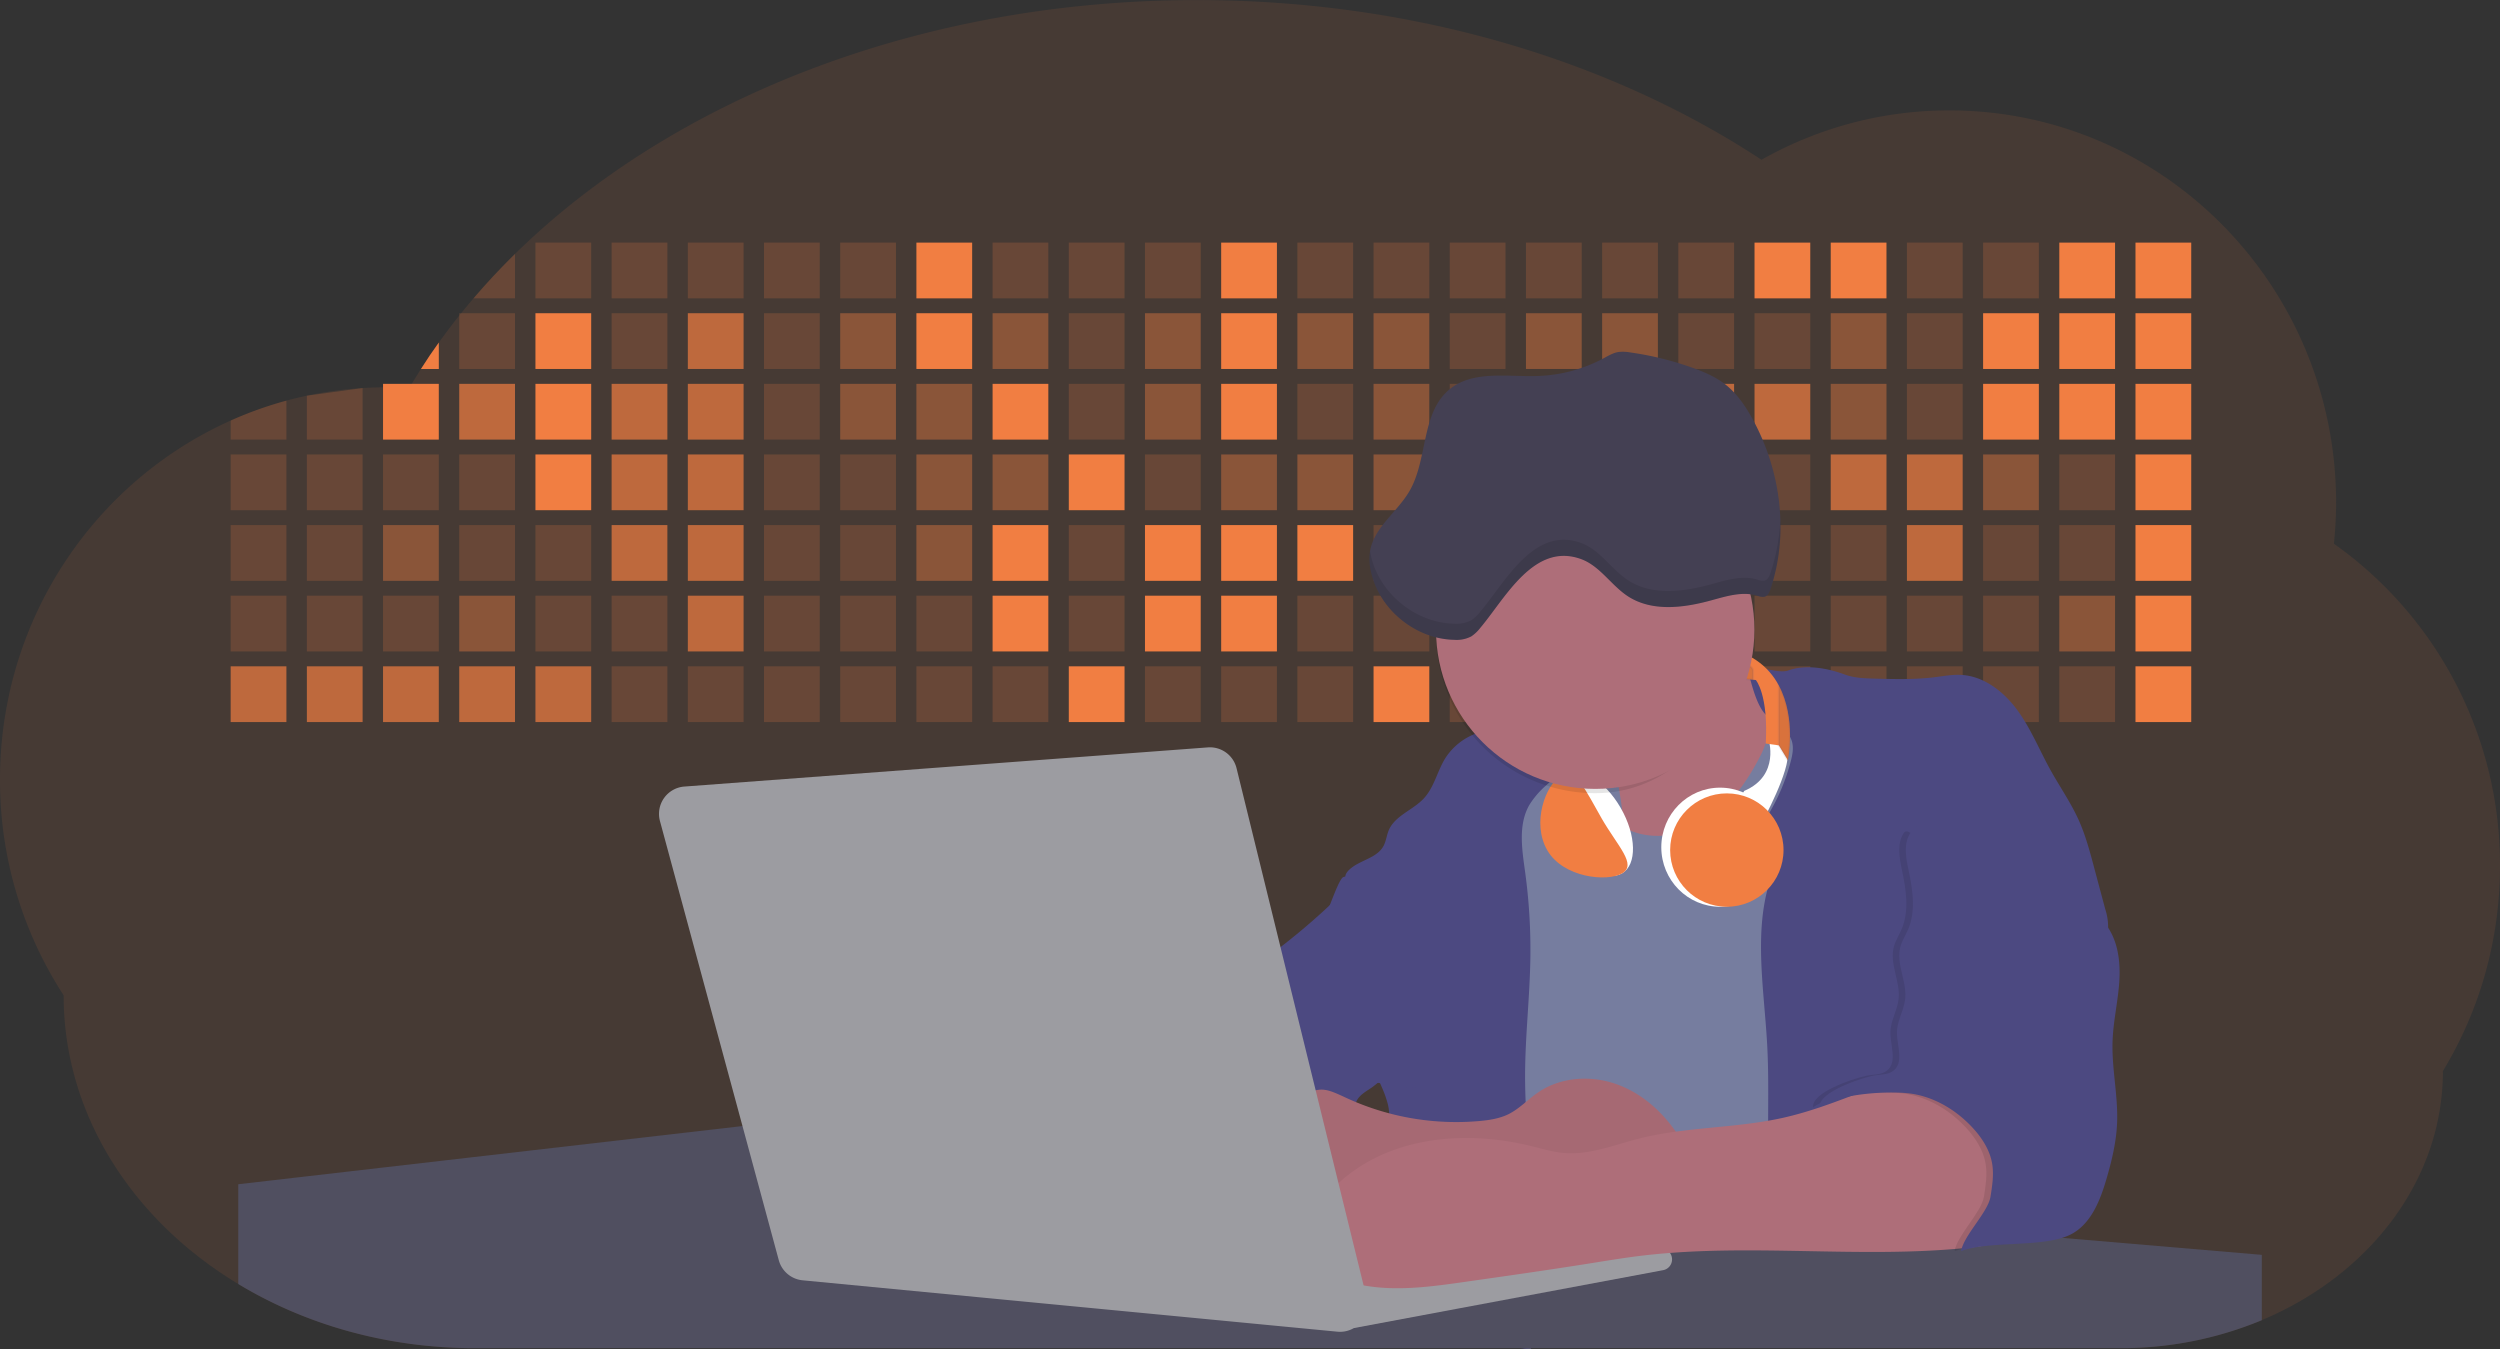 <svg id="aa7bae02-e79e-4d6b-a496-aba15f39787c" data-name="Layer 1" xmlns="http://www.w3.org/2000/svg" width="1144" height="617.32" viewBox="0 0 1144 617.32"><rect x="0" y="0" width="1144" height="617.32" fill="#333333" stroke="none"/><title>developer activity</title><path d="M1172,537.57a181.92,181.92,0,0,1-6.85,49.6,180.06,180.06,0,0,1-19.27,44.28c0,50.1-33.82,93.4-82.91,114a167.3,167.3,0,0,1-64.73,12.8H245.17c-40.25,0-77.55-10.86-108.14-29.36A185.76,185.76,0,0,1,112.2,711c-34-29.22-55.08-69.6-55.08-114.2A180.5,180.5,0,0,1,28,498.08c0-73.36,43.39-136.44,105.55-164.29a174.52,174.52,0,0,1,25.51-9.12q4.63-1.26,9.36-2.26a175.39,175.39,0,0,1,25.51-3.5q4.65-.29,9.35-.33H205c3.46,0,6.89.12,10.3.32l1.12-1.9q2.06-3.44,4.22-6.81,3.9-6.14,8.18-12.1,4.48-6.29,9.35-12.38l.83-1q2.76-3.44,5.64-6.8,9-10.49,19-20.35c72.11-70.68,185.08-116.18,312.08-116.18,98.82,0,189.15,27.55,258.34,73.07A174.18,174.18,0,0,1,920,191.86c97.74,0,177,80.37,177,179.51a184.9,184.9,0,0,1-1,18.78A180,180,0,0,1,1172,537.57Z" transform="translate(-28 -141.34)" fill="#f17e42" opacity="0.1"/><path d="M263.66,257.52v20.35h-19Q253.59,267.39,263.66,257.52Z" transform="translate(-28 -141.34)" fill="#f17e42" opacity="0.2"/><rect x="245.02" y="111.02" width="25.51" height="25.51" fill="#f17e42" opacity="0.2"/><rect x="279.88" y="111.02" width="25.51" height="25.51" fill="#f17e42" opacity="0.2"/><rect x="314.75" y="111.02" width="25.51" height="25.51" fill="#f17e42" opacity="0.2"/><rect x="349.61" y="111.02" width="25.51" height="25.51" fill="#f17e42" opacity="0.2"/><rect x="384.48" y="111.02" width="25.51" height="25.51" fill="#f17e42" opacity="0.2"/><rect x="419.35" y="111.02" width="25.51" height="25.51" fill="#f17e42"/><rect x="454.21" y="111.02" width="25.51" height="25.51" fill="#f17e42" opacity="0.2"/><rect x="489.08" y="111.02" width="25.51" height="25.51" fill="#f17e42" opacity="0.2"/><rect x="523.94" y="111.02" width="25.51" height="25.51" fill="#f17e42" opacity="0.2"/><rect x="558.81" y="111.02" width="25.51" height="25.51" fill="#f17e42"/><rect x="593.68" y="111.02" width="25.51" height="25.51" fill="#f17e42" opacity="0.2"/><rect x="628.54" y="111.02" width="25.51" height="25.51" fill="#f17e42" opacity="0.2"/><rect x="663.41" y="111.02" width="25.51" height="25.51" fill="#f17e42" opacity="0.2"/><rect x="698.28" y="111.02" width="25.51" height="25.51" fill="#f17e42" opacity="0.2"/><rect x="733.14" y="111.02" width="25.51" height="25.51" fill="#f17e42" opacity="0.2"/><rect x="768.01" y="111.02" width="25.51" height="25.51" fill="#f17e42" opacity="0.2"/><rect x="802.87" y="111.02" width="25.51" height="25.51" fill="#f17e42"/><rect x="837.74" y="111.02" width="25.51" height="25.51" fill="#f17e42"/><rect x="872.61" y="111.02" width="25.51" height="25.51" fill="#f17e42" opacity="0.2"/><rect x="907.47" y="111.02" width="25.51" height="25.51" fill="#f17e42" opacity="0.2"/><rect x="942.34" y="111.02" width="25.51" height="25.51" fill="#f17e42"/><rect x="977.2" y="111.02" width="25.51" height="25.51" fill="#f17e42"/><path d="M228.8,298.08v12.1h-8.18Q224.52,304,228.8,298.08Z" transform="translate(-28 -141.34)" fill="#f17e42"/><rect x="210.15" y="143.33" width="25.51" height="25.51" fill="#f17e42" opacity="0.2"/><rect x="245.02" y="143.33" width="25.51" height="25.51" fill="#f17e42"/><rect x="279.88" y="143.33" width="25.51" height="25.51" fill="#f17e42" opacity="0.2"/><rect x="314.75" y="143.33" width="25.51" height="25.51" fill="#f17e42" opacity="0.7"/><rect x="349.61" y="143.33" width="25.51" height="25.51" fill="#f17e42" opacity="0.2"/><rect x="384.48" y="143.33" width="25.51" height="25.51" fill="#f17e42" opacity="0.4"/><rect x="419.35" y="143.33" width="25.51" height="25.51" fill="#f17e42"/><rect x="454.21" y="143.33" width="25.51" height="25.51" fill="#f17e42" opacity="0.4"/><rect x="489.08" y="143.33" width="25.51" height="25.51" fill="#f17e42" opacity="0.2"/><rect x="523.94" y="143.33" width="25.51" height="25.51" fill="#f17e42" opacity="0.4"/><rect x="558.81" y="143.33" width="25.51" height="25.51" fill="#f17e42"/><rect x="593.68" y="143.33" width="25.51" height="25.51" fill="#f17e42" opacity="0.4"/><rect x="628.54" y="143.33" width="25.51" height="25.51" fill="#f17e42" opacity="0.4"/><rect x="663.41" y="143.33" width="25.51" height="25.51" fill="#f17e42" opacity="0.2"/><rect x="698.28" y="143.33" width="25.51" height="25.51" fill="#f17e42" opacity="0.4"/><rect x="733.14" y="143.33" width="25.51" height="25.51" fill="#f17e42" opacity="0.4"/><rect x="768.01" y="143.33" width="25.51" height="25.51" fill="#f17e42" opacity="0.2"/><rect x="802.87" y="143.33" width="25.51" height="25.51" fill="#f17e42" opacity="0.2"/><rect x="837.74" y="143.33" width="25.51" height="25.51" fill="#f17e42" opacity="0.4"/><rect x="872.61" y="143.33" width="25.51" height="25.51" fill="#f17e42" opacity="0.2"/><rect x="907.47" y="143.33" width="25.51" height="25.51" fill="#f17e42"/><rect x="942.34" y="143.33" width="25.51" height="25.51" fill="#f17e42"/><rect x="977.2" y="143.33" width="25.51" height="25.51" fill="#f17e42"/><path d="M159.06,324.67V342.5H133.55v-8.71A174.52,174.52,0,0,1,159.06,324.67Z" transform="translate(-28 -141.34)" fill="#f17e42" opacity="0.2"/><polygon points="165.93 177.57 165.93 201.16 140.42 201.16 140.42 181.07 165.93 177.57" fill="#f17e42" opacity="0.2"/><rect x="175.28" y="175.65" width="25.51" height="25.51" fill="#f17e42"/><rect x="210.15" y="175.65" width="25.51" height="25.51" fill="#f17e42" opacity="0.7"/><rect x="245.02" y="175.65" width="25.51" height="25.51" fill="#f17e42"/><rect x="279.88" y="175.65" width="25.51" height="25.51" fill="#f17e42" opacity="0.7"/><rect x="314.75" y="175.65" width="25.51" height="25.51" fill="#f17e42" opacity="0.7"/><rect x="349.61" y="175.65" width="25.51" height="25.51" fill="#f17e42" opacity="0.2"/><rect x="384.48" y="175.65" width="25.51" height="25.51" fill="#f17e42" opacity="0.4"/><rect x="419.35" y="175.65" width="25.51" height="25.51" fill="#f17e42" opacity="0.4"/><rect x="454.21" y="175.65" width="25.51" height="25.51" fill="#f17e42"/><rect x="489.08" y="175.65" width="25.51" height="25.51" fill="#f17e42" opacity="0.2"/><rect x="523.94" y="175.65" width="25.51" height="25.51" fill="#f17e42" opacity="0.4"/><rect x="558.81" y="175.65" width="25.51" height="25.51" fill="#f17e42"/><rect x="593.68" y="175.65" width="25.51" height="25.51" fill="#f17e42" opacity="0.2"/><rect x="628.54" y="175.65" width="25.51" height="25.51" fill="#f17e42" opacity="0.4"/><rect x="663.41" y="175.65" width="25.51" height="25.51" fill="#f17e42" opacity="0.2"/><rect x="698.28" y="175.65" width="25.51" height="25.51" fill="#f17e42"/><rect x="733.14" y="175.65" width="25.51" height="25.51" fill="#f17e42" opacity="0.2"/><rect x="768.01" y="175.65" width="25.51" height="25.51" fill="#f17e42" opacity="0.7"/><rect x="802.87" y="175.65" width="25.51" height="25.51" fill="#f17e42" opacity="0.7"/><rect x="837.74" y="175.65" width="25.51" height="25.51" fill="#f17e42" opacity="0.4"/><rect x="872.61" y="175.65" width="25.51" height="25.51" fill="#f17e42" opacity="0.2"/><rect x="907.47" y="175.65" width="25.51" height="25.51" fill="#f17e42"/><rect x="942.34" y="175.65" width="25.51" height="25.51" fill="#f17e42"/><rect x="977.2" y="175.65" width="25.51" height="25.51" fill="#f17e42"/><rect x="105.55" y="207.96" width="25.51" height="25.51" fill="#f17e42" opacity="0.2"/><rect x="140.42" y="207.96" width="25.51" height="25.51" fill="#f17e42" opacity="0.2"/><rect x="175.28" y="207.96" width="25.51" height="25.51" fill="#f17e42" opacity="0.2"/><rect x="210.15" y="207.96" width="25.51" height="25.51" fill="#f17e42" opacity="0.2"/><rect x="245.02" y="207.96" width="25.51" height="25.51" fill="#f17e42"/><rect x="279.88" y="207.96" width="25.51" height="25.51" fill="#f17e42" opacity="0.7"/><rect x="314.75" y="207.96" width="25.51" height="25.51" fill="#f17e42" opacity="0.7"/><rect x="349.61" y="207.96" width="25.51" height="25.51" fill="#f17e42" opacity="0.2"/><rect x="384.48" y="207.96" width="25.51" height="25.51" fill="#f17e42" opacity="0.2"/><rect x="419.35" y="207.96" width="25.51" height="25.51" fill="#f17e42" opacity="0.4"/><rect x="454.21" y="207.96" width="25.51" height="25.51" fill="#f17e42" opacity="0.4"/><rect x="489.08" y="207.96" width="25.51" height="25.51" fill="#f17e42"/><rect x="523.94" y="207.96" width="25.51" height="25.51" fill="#f17e42" opacity="0.2"/><rect x="558.81" y="207.96" width="25.51" height="25.51" fill="#f17e42" opacity="0.4"/><rect x="593.68" y="207.96" width="25.51" height="25.51" fill="#f17e42" opacity="0.4"/><rect x="628.54" y="207.96" width="25.51" height="25.51" fill="#f17e42" opacity="0.4"/><rect x="663.41" y="207.96" width="25.51" height="25.51" fill="#f17e42" opacity="0.4"/><rect x="698.28" y="207.96" width="25.51" height="25.51" fill="#f17e42" opacity="0.2"/><rect x="733.14" y="207.96" width="25.51" height="25.51" fill="#f17e42" opacity="0.2"/><rect x="768.01" y="207.96" width="25.51" height="25.51" fill="#f17e42" opacity="0.2"/><rect x="802.87" y="207.96" width="25.51" height="25.51" fill="#f17e42" opacity="0.2"/><rect x="837.74" y="207.96" width="25.51" height="25.51" fill="#f17e42" opacity="0.7"/><rect x="872.61" y="207.96" width="25.51" height="25.51" fill="#f17e42" opacity="0.7"/><rect x="907.47" y="207.96" width="25.51" height="25.51" fill="#f17e42" opacity="0.4"/><rect x="942.34" y="207.96" width="25.51" height="25.51" fill="#f17e42" opacity="0.2"/><rect x="977.2" y="207.96" width="25.51" height="25.51" fill="#f17e42"/><rect x="105.55" y="240.28" width="25.51" height="25.51" fill="#f17e42" opacity="0.2"/><rect x="140.42" y="240.28" width="25.51" height="25.51" fill="#f17e42" opacity="0.2"/><rect x="175.28" y="240.28" width="25.51" height="25.51" fill="#f17e42" opacity="0.4"/><rect x="210.15" y="240.28" width="25.51" height="25.51" fill="#f17e42" opacity="0.2"/><rect x="245.02" y="240.28" width="25.51" height="25.51" fill="#f17e42" opacity="0.2"/><rect x="279.88" y="240.28" width="25.51" height="25.51" fill="#f17e42" opacity="0.7"/><rect x="314.75" y="240.28" width="25.51" height="25.51" fill="#f17e42" opacity="0.7"/><rect x="349.61" y="240.28" width="25.51" height="25.51" fill="#f17e42" opacity="0.2"/><rect x="384.48" y="240.28" width="25.51" height="25.51" fill="#f17e42" opacity="0.2"/><rect x="419.35" y="240.28" width="25.51" height="25.51" fill="#f17e42" opacity="0.4"/><rect x="454.21" y="240.28" width="25.51" height="25.51" fill="#f17e42"/><rect x="489.08" y="240.28" width="25.51" height="25.51" fill="#f17e42" opacity="0.2"/><rect x="523.94" y="240.28" width="25.51" height="25.51" fill="#f17e42"/><rect x="558.81" y="240.28" width="25.51" height="25.51" fill="#f17e42"/><rect x="593.68" y="240.28" width="25.51" height="25.51" fill="#f17e42"/><rect x="628.54" y="240.28" width="25.51" height="25.51" fill="#f17e42" opacity="0.2"/><rect x="663.41" y="240.28" width="25.51" height="25.51" fill="#f17e42"/><rect x="698.28" y="240.28" width="25.51" height="25.51" fill="#f17e42" opacity="0.2"/><rect x="733.14" y="240.28" width="25.51" height="25.51" fill="#f17e42" opacity="0.2"/><rect x="768.01" y="240.28" width="25.51" height="25.51" fill="#f17e42" opacity="0.2"/><rect x="802.87" y="240.28" width="25.51" height="25.51" fill="#f17e42" opacity="0.2"/><rect x="837.74" y="240.28" width="25.51" height="25.51" fill="#f17e42" opacity="0.2"/><rect x="872.61" y="240.28" width="25.51" height="25.51" fill="#f17e42" opacity="0.7"/><rect x="907.47" y="240.28" width="25.51" height="25.51" fill="#f17e42" opacity="0.2"/><rect x="942.34" y="240.28" width="25.51" height="25.51" fill="#f17e42" opacity="0.2"/><rect x="977.2" y="240.28" width="25.51" height="25.51" fill="#f17e42"/><rect x="105.55" y="272.59" width="25.51" height="25.51" fill="#f17e42" opacity="0.2"/><rect x="140.42" y="272.59" width="25.51" height="25.51" fill="#f17e42" opacity="0.2"/><rect x="175.28" y="272.59" width="25.51" height="25.51" fill="#f17e42" opacity="0.2"/><rect x="210.15" y="272.59" width="25.51" height="25.51" fill="#f17e42" opacity="0.4"/><rect x="245.02" y="272.59" width="25.51" height="25.51" fill="#f17e42" opacity="0.2"/><rect x="279.88" y="272.59" width="25.51" height="25.51" fill="#f17e42" opacity="0.2"/><rect x="314.75" y="272.59" width="25.51" height="25.51" fill="#f17e42" opacity="0.7"/><rect x="349.61" y="272.59" width="25.51" height="25.51" fill="#f17e42" opacity="0.2"/><rect x="384.48" y="272.59" width="25.51" height="25.51" fill="#f17e42" opacity="0.2"/><rect x="419.35" y="272.59" width="25.51" height="25.51" fill="#f17e42" opacity="0.2"/><rect x="454.21" y="272.59" width="25.51" height="25.51" fill="#f17e42"/><rect x="489.08" y="272.59" width="25.51" height="25.51" fill="#f17e42" opacity="0.2"/><rect x="523.94" y="272.59" width="25.51" height="25.51" fill="#f17e42"/><rect x="558.81" y="272.59" width="25.51" height="25.51" fill="#f17e42"/><rect x="593.68" y="272.59" width="25.51" height="25.51" fill="#f17e42" opacity="0.2"/><rect x="628.54" y="272.59" width="25.51" height="25.51" fill="#f17e42" opacity="0.2"/><rect x="663.41" y="272.59" width="25.51" height="25.51" fill="#f17e42" opacity="0.2"/><rect x="698.28" y="272.59" width="25.51" height="25.51" fill="#f17e42" opacity="0.2"/><rect x="733.14" y="272.59" width="25.51" height="25.51" fill="#f17e42" opacity="0.2"/><rect x="768.01" y="272.59" width="25.51" height="25.51" fill="#f17e42" opacity="0.2"/><rect x="802.87" y="272.59" width="25.51" height="25.51" fill="#f17e42" opacity="0.2"/><rect x="837.74" y="272.59" width="25.51" height="25.51" fill="#f17e42" opacity="0.2"/><rect x="872.61" y="272.59" width="25.51" height="25.51" fill="#f17e42" opacity="0.2"/><rect x="907.47" y="272.59" width="25.51" height="25.51" fill="#f17e42" opacity="0.2"/><rect x="942.34" y="272.59" width="25.51" height="25.51" fill="#f17e42" opacity="0.4"/><rect x="977.2" y="272.59" width="25.51" height="25.51" fill="#f17e42"/><rect x="105.55" y="304.91" width="25.51" height="25.51" fill="#f17e42" opacity="0.7"/><rect x="140.42" y="304.91" width="25.51" height="25.51" fill="#f17e42" opacity="0.7"/><rect x="175.28" y="304.91" width="25.51" height="25.51" fill="#f17e42" opacity="0.7"/><rect x="210.15" y="304.91" width="25.51" height="25.51" fill="#f17e42" opacity="0.7"/><rect x="245.02" y="304.91" width="25.51" height="25.51" fill="#f17e42" opacity="0.7"/><rect x="279.88" y="304.91" width="25.51" height="25.51" fill="#f17e42" opacity="0.2"/><rect x="314.75" y="304.91" width="25.51" height="25.51" fill="#f17e42" opacity="0.2"/><rect x="349.61" y="304.91" width="25.51" height="25.51" fill="#f17e42" opacity="0.2"/><rect x="384.48" y="304.91" width="25.51" height="25.51" fill="#f17e42" opacity="0.2"/><rect x="419.35" y="304.91" width="25.51" height="25.51" fill="#f17e42" opacity="0.2"/><rect x="454.21" y="304.91" width="25.51" height="25.51" fill="#f17e42" opacity="0.2"/><rect x="489.08" y="304.91" width="25.51" height="25.51" fill="#f17e42"/><rect x="523.94" y="304.91" width="25.51" height="25.51" fill="#f17e42" opacity="0.2"/><rect x="558.81" y="304.91" width="25.51" height="25.51" fill="#f17e42" opacity="0.2"/><rect x="593.68" y="304.91" width="25.51" height="25.51" fill="#f17e42" opacity="0.2"/><rect x="628.54" y="304.91" width="25.51" height="25.51" fill="#f17e42"/><rect x="663.41" y="304.91" width="25.51" height="25.51" fill="#f17e42" opacity="0.2"/><rect x="698.28" y="304.91" width="25.51" height="25.51" fill="#f17e42" opacity="0.2"/><rect x="733.14" y="304.91" width="25.51" height="25.51" fill="#f17e42" opacity="0.2"/><rect x="768.01" y="304.91" width="25.51" height="25.51" fill="#f17e42" opacity="0.2"/><rect x="802.87" y="304.91" width="25.51" height="25.51" fill="#f17e42" opacity="0.2"/><rect x="837.74" y="304.91" width="25.51" height="25.51" fill="#f17e42" opacity="0.2"/><rect x="872.61" y="304.91" width="25.51" height="25.51" fill="#f17e42" opacity="0.2"/><rect x="907.47" y="304.91" width="25.51" height="25.51" fill="#f17e42" opacity="0.2"/><rect x="942.34" y="304.91" width="25.51" height="25.51" fill="#f17e42" opacity="0.2"/><rect x="977.2" y="304.91" width="25.51" height="25.51" fill="#f17e42"/><circle cx="734.52" cy="363.89" r="34.87" fill="#767d9f"/><path d="M760.71,460.87q5.22,22.78,8.86,45.9c.73,4.58,1.38,9.41-.28,13.74-1.39,3.61-4.22,6.43-6.44,9.59s-3.9,7.21-2.55,10.83,5.29,5.6,9.05,6.62c10.76,2.9,22.23.79,32.94-2.35a53.29,53.29,0,0,0,13.81-5.72c4.54-2.88,8.26-6.88,11.68-11,15.61-18.93,25.83-41.65,35.45-64.23a39.12,39.12,0,0,1-33.11-13.34c-3.94-4.63-6.83-11.08-4.61-16.74-6.51,3.57-14.24,3.81-21.25,6.25a75.49,75.49,0,0,0-12.5,6.15q-7.18,4.15-14.28,8.46C772.07,458.29,767,461.19,760.71,460.87Z" transform="translate(-28 -141.34)" fill="#ae6e79"/><path d="M833.64,487.05c-6.11,11.89-14.06,23.32-25.41,30.4s-26.63,9-38,2c-5.6-3.42-9.84-8.62-14.73-13s-11-8.13-17.57-7.56c-7.24.63-12.91,6.28-17.76,11.69-7.36,8.22-14.47,16.79-19.68,26.52-10,18.7-12.37,40.56-11.93,61.76s3.51,42.29,3.58,63.49c.1,26.08-4.32,51.95-8.79,77.64,41.1-5.06,82.25,6,123.44,10.19,26.36,2.71,52.92,2.65,79.42,2.58,4.66,0,9.62-.12,13.5-2.7a18.2,18.2,0,0,0,5.59-6.64c3.66-6.75,5.13-14.45,6.15-22.06,2.59-19.22,2.67-38.68,2.74-58.08.18-47,.35-94.17-5.62-140.8-1.47-11.47-3.35-23-7.75-33.73s-11.58-20.6-21.62-26.35c-6.45-3.7-21.4-10.14-29-6.41C841.67,460.15,837.73,479.09,833.64,487.05Z" transform="translate(-28 -141.34)" fill="#767d9f"/><path d="M836.68,619.77c-1.55-29-7.86-59.95,5.57-85.69,3.3-6.32-8.54-14.21-4.88-20.33a92.08,92.08,0,0,0,10.06-23.93c.76-2.89,1.37-5.95.65-8.85-1.33-5.29-6.56-8.44-11-11.66-4.9-3.56-7.42-14.41-9-20.28s12.57,1.2,18.26-.89c7.9-2.89,17.94-1.07,25.82,1.86,4.4,1.62,9.18,1.76,13.87,1.88,9.11.24,18.25.47,27.29-.65,4.06-.51,8.13-1.28,12.21-1.05,10.41.59,19.46,7.71,25.62,16.13s10.08,18.23,15.13,27.35c4.21,7.6,9.23,14.78,12.82,22.69,3.18,7,5.19,14.52,7.18,22l5.13,19.19a25.58,25.58,0,0,1,1.26,8.51c-.26,3.07-1.62,5.93-3,8.66A164.12,164.12,0,0,1,971,603.2c-10.79,13.23-23.89,25.16-30.3,41-2.5,6.17-3.89,12.73-5.16,19.27a707.94,707.94,0,0,0-10.9,79.15,174.2,174.2,0,0,0-36.52-12.21,177.61,177.61,0,0,0-19-3c-5.59-.58-12.8.52-18.12-1-8.9-2.53-9.88-17.58-11.23-25.46-2.16-12.55-2.59-25.32-2.67-38C837,648.53,837.45,634.14,836.68,619.77Z" transform="translate(-28 -141.34)" fill="#4c4981"/><path d="M641.23,565.54c4.21,24,8.85,48.07,18,70.62-.23.22-.46.42-.69.62-.81.69-1.65,1.34-2.53,2-2.05,1.44-4.3,2.66-6,4.54a8,8,0,0,0-1.5,2.45,5.48,5.48,0,0,0,0,4.47c-4.77,2.11-10.31,1.46-15.66,1.26-4.61-.17-9.08,0-12.78,2.53-5.14,3.54-6.69,10.34-7.52,16.52q-.46,3.38-.79,6.77-.32,3.15-.52,6.32a188.61,188.61,0,0,0-.19,21q.08,1.92.21,3.84c-16.34-.39-31.23-8.91-45.32-17.19-3.22-1.89-6.54-3.88-8.63-7A15.8,15.8,0,0,1,555,674c0-.51.09-1,.16-1.52a41.58,41.58,0,0,1,2.29-8.68,107.2,107.2,0,0,1,19.19-32.65c3.58-4.18,7.61-8.27,9.28-13.52.73-2.29,1-4.72,1.74-7,3.32-9.88,15.3-14.55,19.4-24.14,1-2.29,1.46-4.8,2.7-7a17.63,17.63,0,0,1,4.25-4.75c.73-.61,1.49-1.2,2.24-1.79q10.54-8.26,20.31-17.45,1.82-1.71,3.6-3.46A59.48,59.48,0,0,0,641.23,565.54Z" transform="translate(-28 -141.34)" fill="#4c4981"/><path d="M742,494.56c-1.44,1.52-3,2.95-4.53,4.37l-.41.37-1.62,1.5a39,39,0,0,0-7.55,8.79l-.17.28c-5.1,9.13-3.21,20.37-1.79,30.74a261.55,261.55,0,0,1,2.37,39c-.26,18-2.38,35.88-2.42,53.86,0,4.08.09,8.15.27,12.23.29,6.63.79,13.25,1.39,19.87.65,7.26,1.43,14.51,2.16,21.76.58,5.61,1.13,11.21,1.59,16.81.23,2.9.45,5.79.63,8.69.21,3.4.38,6.81.48,10.21h0c.07,2.16.11,4.31.11,6.47,0,1.23,0,2.45,0,3.67q0,3.51-.19,7-.2,4.49-.61,9c-.31,3.27-.86,6.84-3.16,9.14-.14.14-.29.27-.44.4l-3.24-.4a332.72,332.72,0,0,0-67.3-1.2c.49-3.38.94-6.75,1.38-10.14.2-1.6.4-3.21.59-4.82q.33-2.76.63-5.52c.23-2,.44-4,.64-6q.78-7.73,1.37-15.47.87-11.29,1.32-22.62.22-5.41.34-10.83.17-6.72.16-13.45,0-6.54-.11-13.1c0-1.44-.06-2.88-.18-4.31a27.35,27.35,0,0,0-.53-3.83,49.87,49.87,0,0,0-3-8.48c-.22-.52-.43-1-.64-1.55-.12-.27-.23-.55-.34-.82,5.76-5.13,9.86-12,13.8-18.76,6.39-10.89,12.93-22.26,14-34.84s-5.18-26.71-17.2-30.55c-3.27-1-6.73-1.28-10.1-1.87-3.18-.56-9.81-1.83-13.49-4.11q-3,3.08-6,6.05a22.15,22.15,0,0,1,2.17-8.71l1.42.07a2.71,2.71,0,0,1-.16-1c0-1.07.74-2.28,2.32-3.62,4.71-4,12.12-4.89,15.09-10.3,1.24-2.25,1.45-4.93,2.45-7.29,2.87-6.73,11.11-9.21,16.07-14.59s6.2-13,10.21-19a28.62,28.62,0,0,1,12-10c.4-.19.81-.38,1.22-.55,8.3-3.55,18.16-4.36,26.76-4.34,3.34,0,12,.1,16.24,1.79a5.32,5.32,0,0,1,1.85,1.13C752.37,480.61,745.34,491,742,494.56Z" transform="translate(-28 -141.34)" fill="#4c4981"/><path d="M642.72,542.69a60.88,60.88,0,0,1,46.74,4.87c7.2,4,13.66,9.58,17.62,16.78,5.95,10.8,5.69,23.82,5.27,36.15-.21,6.17-.48,12.56-3.2,18.1C706,625,700.06,629.4,694,633a42.24,42.24,0,0,1-12.32,5.33c-6.72,1.46-13.7.22-20.47-1-7.36-1.36-15.26-3-20.37-8.48-3-3.18-4.64-7.31-6.26-11.35q-3.49-8.75-7-17.48c-4.05-10.11-5.42-18.52-.07-28.37,2.43-4.49,5.4-8.69,7.8-13.21C636.51,556.14,640.81,543.28,642.72,542.69Z" transform="translate(-28 -141.34)" fill="#4c4981"/><path d="M1063,715.56v29.9a167.3,167.3,0,0,1-64.73,12.8H728.58c-.14.14-.29.27-.44.4l-3.24-.4H245.17c-40.25,0-77.55-10.86-108.14-29.36V683.25l230.72-26.63.18,0L502.29,668l34.77,3,18.06,1.53,37.38,3.17,19.23,1.63,28,2.38,3.94.33,20.18,1.71L691.23,684l38.5,3.26,64.18,5.45,45.15,3.83,74.14,6.29,14.1,1.19,1.52.13,1.32.11,18.62,1.58,20.44,1.74,2.37.2Z" transform="translate(-28 -141.34)" fill="#504f60"/><polygon points="764 573.12 474.86 523.77 463.65 580.46 596.19 596.33 637 601.44 749.26 579.33 764 573.12" fill="#9c9ca1"/><path d="M642.33,739.94l144.86-27.23a5,5,0,0,1,5.94,4.93h0a5,5,0,0,1-4.09,4.93L647.57,749.06Z" transform="translate(-28 -141.34)" fill="#9c9ca1"/><path d="M705.17,654.31c4.51-.42,9.08-1.13,13.14-3.13,5-2.49,8.89-6.78,13.52-9.94,10.18-7,23.8-7.94,35.47-3.92s21.41,12.63,28.23,22.91c4.53,6.85,7.93,15.59,4.73,23.15a30.51,30.51,0,0,1-4.12,6.44l-8.34,10.9a29,29,0,0,1-5.66,6.09c-3.12,2.27-7,3.2-10.82,3.76-10.15,1.48-20.48.64-30.71,1.32-17.57,1.17-34.73,6.83-52.34,6.64-10.12-.11-20.11-2.15-30-4.19l-43.77-9c-7.62-1.56-16.23-3.84-19.82-10.75-1.61-3.11-1.91-6.71-2.1-10.21-.52-9.64,0-20.36,6.68-27.31,6.28-6.52,16.21-8.58,23.71-13.4,9.18-5.91,12.21-4,21.89.44A120,120,0,0,0,705.17,654.31Z" transform="translate(-28 -141.34)" fill="#ae6e79"/><path d="M705.17,654.31c4.51-.42,9.08-1.13,13.14-3.13,5-2.49,8.89-6.78,13.52-9.94,10.18-7,23.8-7.94,35.47-3.92s21.41,12.63,28.23,22.91c4.53,6.85,7.93,15.59,4.73,23.15a30.51,30.51,0,0,1-4.12,6.44l-8.34,10.9a29,29,0,0,1-5.66,6.09c-3.12,2.27-7,3.2-10.82,3.76-10.15,1.48-20.48.64-30.71,1.32-17.57,1.17-34.73,6.83-52.34,6.64-10.12-.11-20.11-2.15-30-4.19l-43.77-9c-7.62-1.56-16.23-3.84-19.82-10.75-1.61-3.11-1.91-6.71-2.1-10.21-.52-9.64,0-20.36,6.68-27.31,6.28-6.52,16.21-8.58,23.71-13.4,9.18-5.91,12.21-4,21.89.44A120,120,0,0,0,705.17,654.31Z" transform="translate(-28 -141.34)" opacity="0.05"/><path d="M880.94,640.6c-12.28,4.75-24.63,9.52-37.49,12.35-21.56,4.75-44.12,4-65.51,9.43-11.3,2.88-22.53,7.52-34.14,6.58-5.19-.42-10.2-2-15.25-3.2-28.37-7-60.62-4.73-83.66,13.27-7.88,6.15-14.33,13.82-20.18,22a14.7,14.7,0,0,0,5.91,21.88A86.62,86.62,0,0,0,659,730.48c13.13,1.16,26.32-.7,39.38-2.56,19.38-2.75,38.77-5.51,58.1-8.6,6.94-1.11,13.88-2.26,20.86-3.14,50.23-6.35,101.37,1.37,151.73-3.93,5.09-.54,10.27-1.24,14.9-3.41,11.72-5.5,17.52-20,15.1-32.74s-11.76-23.33-23-29.83c-9.42-5.47-19.58-7.68-30.07-10C896.26,634,890.32,637,880.94,640.6Z" transform="translate(-28 -141.34)" fill="#ae6e79"/><path d="M988.67,564.44c5.54,7.26,6.72,17,6.12,26.09s-2.76,18.08-3.08,27.21c-.44,12.52,2.58,25,2.07,37.48-.36,8.73-2.43,17.29-4.88,25.67-2.89,9.89-7.07,20.52-16.2,25.27-12.12,6.31-37.54,2.76-50.29,7.7,1.16-7.23,12.28-17.7,13.44-24.93.8-5,1.61-10.14.75-15.15-1.1-6.39-4.85-12.06-9.3-16.78-7.08-7.51-16.32-13.16-26.47-15s-35-.33-43.12,6.08c-1-6.62,17.6-13,24.14-14.43,3.26-.73,7-.32,9.61-2.39,5-3.92,1.37-11.73,1.61-18,.19-5,3.11-9.58,3.7-14.58,1-8-4.22-16.15-2.17-24,.76-2.9,2.45-5.45,3.62-8.21,3.56-8.45,2-18.09.1-27.07-1.18-5.64-2.33-12,.81-16.81,2.91-4.49,11.17,11.5,16.46,10.76,17.47-2.45,33.28-15.4,47.39-4.8,7.19,5.4,8.13,11,11,18.71C976.77,554.6,984,558.36,988.67,564.44Z" transform="translate(-28 -141.34)" opacity="0.1"/><path d="M991.67,564.44c5.54,7.26,6.72,17,6.12,26.09s-2.76,18.08-3.08,27.21c-.44,12.52,2.58,25,2.07,37.48-.36,8.73-2.43,17.29-4.88,25.67-2.89,9.89-7.07,20.52-16.2,25.27-12.12,6.31-37.54,2.76-50.29,7.7,1.16-7.23,12.28-17.7,13.44-24.93.8-5,1.61-10.14.75-15.15-1.1-6.39-4.85-12.06-9.3-16.78-7.08-7.51-16.32-13.16-26.47-15s-35-.33-43.12,6.08c-1-6.62,17.6-13,24.14-14.43,3.26-.73,7-.32,9.61-2.39,5-3.92,1.37-11.73,1.61-18,.19-5,3.11-9.58,3.7-14.58,1-8-4.22-16.15-2.17-24,.76-2.9,2.45-5.45,3.62-8.21,3.56-8.45,2-18.09.1-27.07-1.18-5.64-2.33-12,.81-16.81,2.91-4.49,8.6-6.19,13.89-6.94a68.42,68.42,0,0,1,50,12.9c7.19,5.4,8.13,11,11,18.71C979.77,554.6,987,558.36,991.67,564.44Z" transform="translate(-28 -141.34)" fill="#4c4981"/><path d="M330,517.06,384.37,718a12.55,12.55,0,0,0,10.91,9.21L640,750.72a12.54,12.54,0,0,0,13.38-15.48L593.84,492.86a12.54,12.54,0,0,0-13.12-9.51L341.13,501.27A12.54,12.54,0,0,0,330,517.06Z" transform="translate(-28 -141.34)" fill="#9c9ca1"/><ellipse cx="787.11" cy="387.68" rx="26.9" ry="27.25" fill="#fff"/><path d="M837.2,479.31s5.67,16.86-11.06,23.95L824,507l10.48,10.34S847.4,493.77,846,485.4C846,485.4,844,476.9,837.2,479.31Z" transform="translate(-28 -141.34)" fill="#fff"/><circle cx="790.2" cy="388.99" r="25.94" fill="#f17e42"/><path d="M846.13,489.23l-4.12-6.8-6-.85c1.28-22.39-4.53-29.06-4.53-29.06l-1.35-.13-5.88-.57-11.06-11.48v-3.26c15.54,1.85,24.13,9.23,28.77,17.88C850.16,470.14,846.13,489.23,846.13,489.23Z" transform="translate(-28 -141.34)" fill="#f17e42"/><path d="M830.18,448.27v4.12l-5.88-.57-11.06-11.48S830.35,444.17,830.18,448.27Z" transform="translate(-28 -141.34)" stroke="#4c4981" stroke-miterlimit="10" opacity="0.1"/><path d="M846.13,489.23l-4.12-6.8V455C850.16,470.14,846.13,489.23,846.13,489.23Z" transform="translate(-28 -141.34)" stroke="#4c4981" stroke-miterlimit="10" opacity="0.1"/><ellipse cx="757.11" cy="518.2" rx="14.43" ry="26.32" transform="translate(-185.67 306.64) rotate(-30)" fill="#fff"/><path d="M761,516c7.27,12.59,16.19,21,9.29,25s-27,2-34.27-10.6-.67-30,6.23-34S753.72,503.38,761,516Z" transform="translate(-28 -141.34)" fill="#f17e42"/><path d="M825.73,425.3c0,40.23-27.53,79-67.76,79a72.85,72.85,0,0,1,0-145.7C798.2,358.64,825.73,385.06,825.73,425.3Z" transform="translate(-28 -141.34)" opacity="0.1"/><circle cx="729.97" cy="288.15" r="72.85" fill="#ae6e79"/><path d="M751.57,397.21c8.67,3.19,13.8,12.15,21.58,17.14,11,7,25.32,5.19,37.88,1.73,7-1.91,14.32-4.24,21.21-2.12a6,6,0,0,0,3.23.46c1.5-.43,2.24-2.09,2.73-3.57,8.52-25.4,4.69-54.17-8.17-77.67-3.32-6.06-7.3-11.92-12.78-16.13-4.32-3.31-9.4-5.48-14.52-7.33a145,145,0,0,0-28.88-7.13,17.94,17.94,0,0,0-5.27-.17c-2.41.39-4.57,1.69-6.72,2.85A68.78,68.78,0,0,1,732,313.38c-14,.53-30-2.77-40.79,6.21-13,10.77-9.76,31.78-18.19,46.4-5.58,9.67-16.34,16.69-18.11,27.7a25.57,25.57,0,0,0,.63,10.07c4.12,16.94,20.52,30.06,38,30.37a14.42,14.42,0,0,0,7.76-1.59,17.55,17.55,0,0,0,4.09-3.89C716.84,415.09,729.94,389.25,751.57,397.21Z" transform="translate(-28 -141.34)" fill="#444053"/><path d="M838.2,403.48c-.49,1.48-1.23,3.14-2.73,3.57a6,6,0,0,1-3.23-.46c-6.89-2.12-14.25.21-21.2,2.12-12.57,3.46-26.92,5.31-37.88-1.73-7.79-5-12.91-14-21.59-17.14-21.63-8-34.73,17.88-46.21,31.44a17.55,17.55,0,0,1-4.09,3.89,14.42,14.42,0,0,1-7.76,1.59c-17.42-.31-33.83-13.43-38-30.37-.23-1-.43-2-.58-3,0,.09,0,.17-.05.26a25.57,25.57,0,0,0,.63,10.07c4.12,16.94,20.53,30.06,38,30.37a14.42,14.42,0,0,0,7.76-1.59,17.55,17.55,0,0,0,4.09-3.89c11.48-13.56,24.58-39.4,46.21-31.44,8.68,3.19,13.8,12.15,21.59,17.14,11,7,25.31,5.19,37.88,1.73,7-1.91,14.31-4.24,21.2-2.12a6,6,0,0,0,3.23.46c1.5-.43,2.24-2.09,2.73-3.57a90.29,90.29,0,0,0,4.48-32.26A88.8,88.8,0,0,1,838.2,403.48Z" transform="translate(-28 -141.34)" opacity="0.1"/></svg>